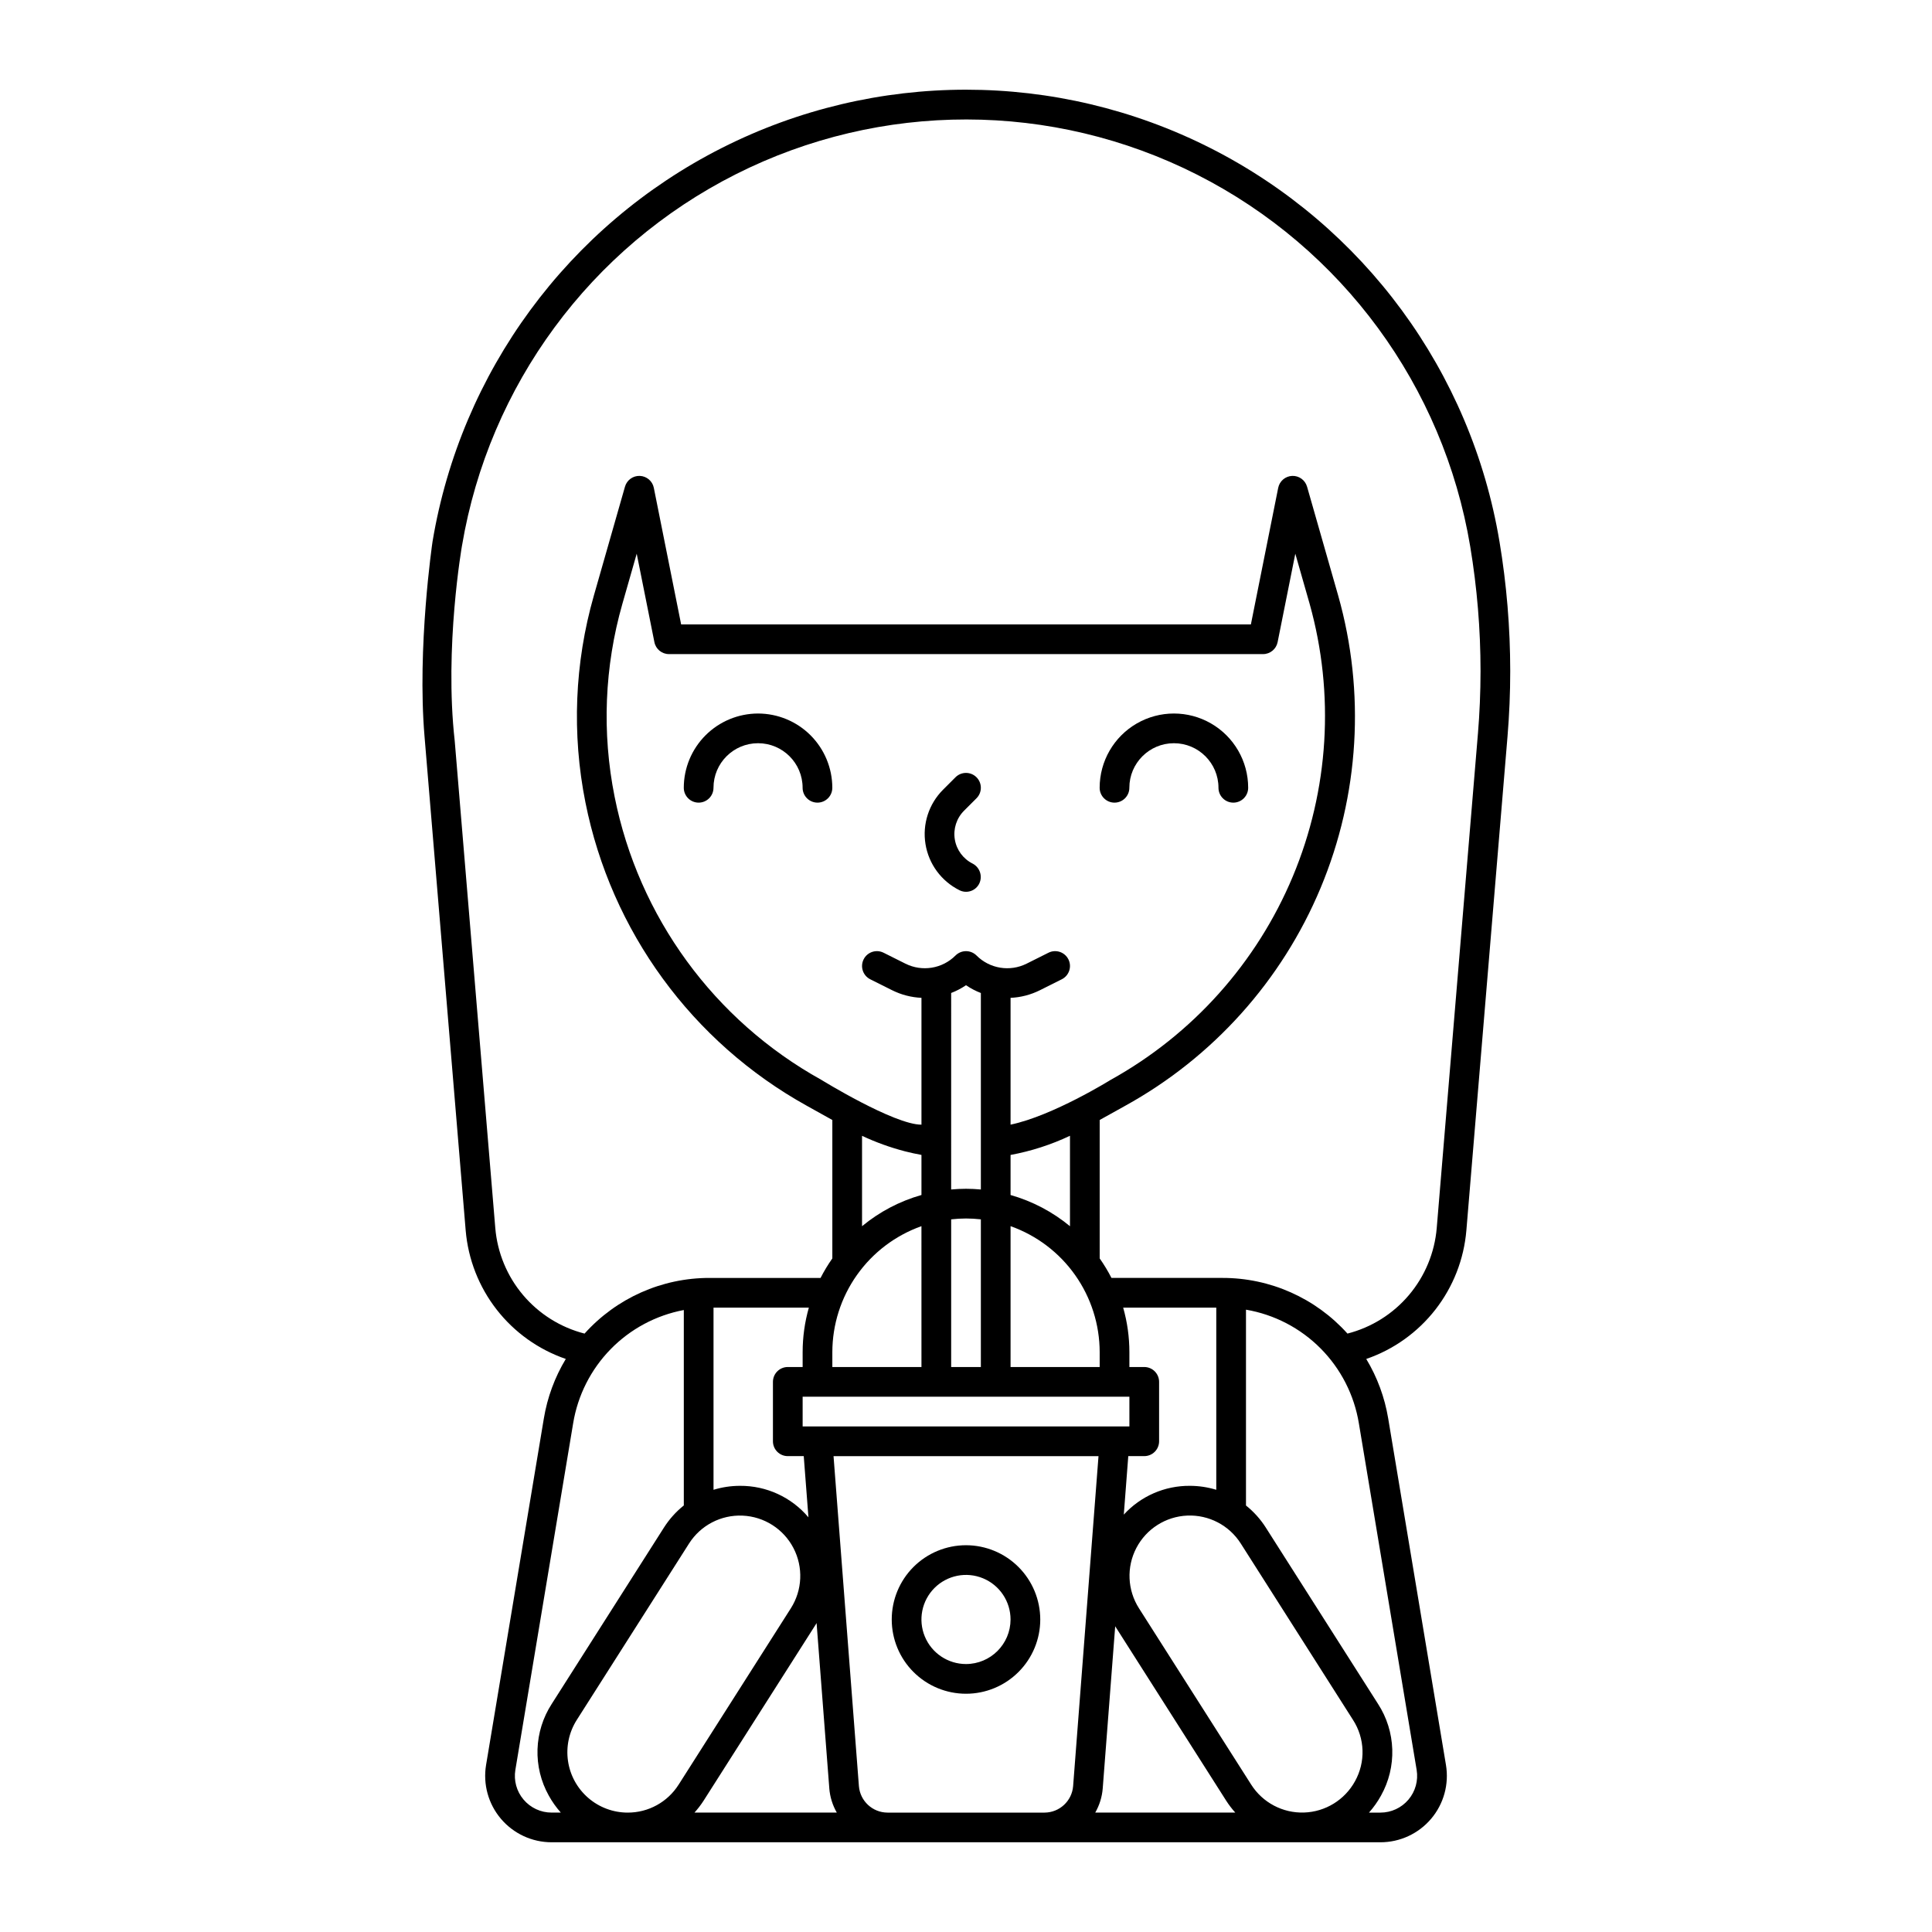 <?xml version="1.0" encoding="UTF-8"?>
<!-- Uploaded to: ICON Repo, www.svgrepo.com, Generator: ICON Repo Mixer Tools -->
<svg fill="#000000" width="800px" height="800px" version="1.1" viewBox="144 144 512 512" xmlns="http://www.w3.org/2000/svg">
 <g>
  <path d="m402.78 355.55c1.539-1.539 1.539-4.031 0-5.566-1.535-1.539-4.027-1.539-5.566 0l-3.297 3.297c-3.777 3.777-5.512 9.141-4.652 14.418 0.855 5.273 4.195 9.812 8.973 12.203 0.93 0.484 2.016 0.566 3.012 0.234s1.812-1.051 2.269-1.992c0.93-1.949 0.152-4.281-1.762-5.281-2.516-1.258-4.273-3.648-4.723-6.426-0.453-2.777 0.461-5.602 2.449-7.59z"/>
  <path d="m400 553.5c-5.223 0-10.227 2.074-13.918 5.762-3.691 3.691-5.762 8.699-5.762 13.918s2.07 10.227 5.762 13.914c3.691 3.691 8.695 5.766 13.918 5.766 5.219 0 10.223-2.074 13.914-5.766 3.691-3.688 5.766-8.695 5.766-13.914-0.008-5.219-2.082-10.219-5.773-13.91-3.688-3.688-8.691-5.766-13.906-5.769zm0 31.488c-4.777 0-9.082-2.879-10.91-7.289-1.828-4.414-0.816-9.492 2.559-12.871 3.379-3.375 8.457-4.387 12.867-2.559 4.414 1.828 7.289 6.133 7.289 10.91-0.004 6.519-5.289 11.801-11.805 11.809z"/>
  <path d="m344.89 333.09c-5.219 0.008-10.219 2.082-13.91 5.769-3.688 3.691-5.766 8.691-5.769 13.91 0 2.176 1.762 3.938 3.934 3.938 2.176 0 3.938-1.762 3.938-3.938 0-6.519 5.285-11.809 11.809-11.809 6.519 0 11.809 5.289 11.809 11.809 0 2.176 1.762 3.938 3.934 3.938 2.176 0 3.938-1.762 3.938-3.938-0.004-5.219-2.082-10.219-5.769-13.91-3.691-3.688-8.691-5.762-13.91-5.769z"/>
  <path d="m443.29 352.77c0-6.519 5.289-11.809 11.809-11.809 6.523 0 11.809 5.289 11.809 11.809 0 2.176 1.762 3.938 3.938 3.938 2.172 0 3.934-1.762 3.934-3.938 0-7.031-3.75-13.527-9.84-17.043-6.086-3.516-13.59-3.516-19.68 0-6.09 3.516-9.84 10.012-9.84 17.043 0 2.176 1.762 3.938 3.938 3.938 2.172 0 3.934-1.762 3.934-3.938z"/>
  <path d="m541.38 287.54c-7.496-44.984-35.957-83.719-76.648-104.32-40.691-20.598-88.754-20.598-129.45-0.004-40.691 20.594-69.156 59.324-76.656 104.31-0.027 0.168-4.125 28.008-2.117 51.691l10.902 130.87c0.648 7.637 3.5 14.922 8.207 20.965 4.711 6.047 11.078 10.59 18.324 13.082-2.918 4.84-4.891 10.188-5.816 15.762l-15.312 91.84c-0.848 5.102 0.594 10.32 3.938 14.266 3.344 3.945 8.254 6.219 13.43 6.219h219.65c5.172 0 10.082-2.273 13.426-6.219 3.348-3.945 4.785-9.164 3.938-14.266l-15.309-91.836c-0.926-5.574-2.898-10.922-5.816-15.762 7.25-2.492 13.613-7.039 18.324-13.082 4.711-6.047 7.562-13.328 8.207-20.965l10.902-130.88c0.48-5.762 0.723-11.605 0.723-17.371-0.004-11.492-0.953-22.965-2.844-34.301zm-258.63 333.37c-1.848-2.176-2.641-5.055-2.172-7.871l15.312-91.84c1.215-7.41 4.68-14.266 9.926-19.641 5.246-5.371 12.023-8.996 19.402-10.387v51.789c-2.062 1.648-3.84 3.625-5.258 5.852l-29.746 46.746c-2.328 3.594-3.629 7.754-3.769 12.035-0.137 4.281 0.895 8.516 2.984 12.254 0.891 1.617 1.961 3.129 3.191 4.508h-2.441c-2.863 0.004-5.582-1.258-7.43-3.445zm158.9-130.38h24.676v48.281c-2.269-0.695-4.633-1.047-7.004-1.051-6.652-0.047-13.012 2.723-17.504 7.629l1.188-15.5h4.231c1.043 0 2.047-0.414 2.785-1.152s1.152-1.738 1.152-2.785v-15.742c0-1.043-0.414-2.047-1.152-2.785s-1.742-1.152-2.785-1.152h-3.938v-3.938 0.004c0-3.996-0.555-7.969-1.648-11.809zm61.434 125.53c-2.723 4.949-7.856 8.098-13.5 8.281-5.648 0.184-10.973-2.629-14.004-7.398l-29.746-46.738c-3.07-4.82-3.332-10.91-0.691-15.973 2.641-5.066 7.781-8.34 13.488-8.586 5.707-0.246 11.113 2.57 14.18 7.391l29.746 46.746c1.559 2.406 2.43 5.195 2.523 8.062 0.094 2.871-0.598 5.707-1.996 8.215zm-142.68-41.934 3.371 43.812h-0.004c0.18 2.258 0.859 4.449 1.988 6.414h-37.711c0.898-0.992 1.707-2.055 2.43-3.176l29.746-46.738c0.062-0.109 0.117-0.211 0.176-0.312zm-3.695-52.109v-7.871h86.594v7.871zm27.078-72.914c1.477 0.379 2.953 0.695 4.41 0.965v10.617c-5.766 1.637-11.129 4.453-15.746 8.273v-23.953c3.644 1.711 7.438 3.082 11.336 4.098zm12.281-41.953c1.387-0.531 2.707-1.223 3.938-2.059 1.227 0.84 2.547 1.531 3.934 2.066v52.07c-1.297-0.117-2.609-0.188-3.938-0.188s-2.641 0.07-3.938 0.188zm15.742 53.539v-10.617c5.449-1.004 10.742-2.711 15.746-5.078v23.969c-4.617-3.82-9.98-6.637-15.746-8.273zm-11.805 6.223c1.312 0.004 2.629 0.078 3.934 0.227v39.133h-7.871v-39.133c1.309-0.148 2.621-0.223 3.938-0.227zm36.23 151.03 3.305-42.961 29.398 46.195v0.004c0.719 1.121 1.531 2.184 2.426 3.176h-37.113c1.129-1.965 1.805-4.156 1.984-6.414zm-24.426-111.67v-37.328c6.902 2.449 12.879 6.973 17.105 12.953 4.227 5.977 6.504 13.117 6.512 20.441v3.938zm0-64.23v-33.602c2.707-0.121 5.359-0.812 7.785-2.023l5.785-2.894c1.945-0.973 2.734-3.336 1.762-5.281-0.973-1.945-3.34-2.734-5.281-1.762l-5.785 2.894h-0.004c-4.43 2.223-9.781 1.352-13.281-2.156-0.738-0.738-1.742-1.152-2.785-1.152s-2.047 0.414-2.785 1.152c-3.5 3.508-8.852 4.375-13.281 2.156l-5.785-2.894h-0.004c-1.945-0.973-4.309-0.184-5.281 1.762-0.973 1.945-0.184 4.309 1.762 5.281l5.785 2.894c2.426 1.211 5.074 1.898 7.781 2.019v33.613c-7.227 0.023-26.527-11.875-26.527-11.875-28.41-15.75-48.449-43.203-54.797-75.059-3.394-16.953-2.688-34.473 2.066-51.094l3.797-13.285 4.688 23.441c0.363 1.84 1.98 3.168 3.859 3.168h157.44c1.875 0 3.492-1.328 3.859-3.168l4.688-23.441 3.797 13.285c6.684 23.895 5.113 49.344-4.457 72.238-9.566 22.891-26.574 41.887-48.273 53.918 0 0-15.348 9.543-26.527 11.867zm-23.617 26.902 0.004 37.328h-23.617v-3.938 0.004c0.008-7.324 2.285-14.465 6.512-20.441 4.231-5.981 10.203-10.504 17.105-12.953zm-31.484 33.395v3.938h-3.938v-0.004c-2.172 0-3.934 1.762-3.934 3.938v15.742c0 1.047 0.414 2.047 1.152 2.785s1.738 1.152 2.781 1.152h4.231l1.246 16.219h0.004c-4.512-5.344-11.164-8.402-18.16-8.348-2.371 0.004-4.731 0.355-7 1.051v-48.281h25.266c-1.094 3.84-1.648 7.812-1.648 11.809zm-46.363 122.02c-3.836 0-7.547-1.383-10.449-3.891-2.906-2.508-4.812-5.977-5.367-9.773-0.559-3.801 0.27-7.672 2.328-10.906l29.746-46.738v-0.004c3.066-4.82 8.473-7.637 14.18-7.391 5.707 0.246 10.848 3.519 13.488 8.586s2.379 11.152-0.688 15.973l-29.746 46.746h-0.004c-2.926 4.621-8.02 7.414-13.488 7.398zm68.852 0c-3.965-0.016-7.258-3.066-7.578-7.016l-6.723-87.449h70.219l-6.727 87.449c-0.32 3.949-3.613 7-7.578 7.016zm140.23-11.316c0.465 2.82-0.328 5.703-2.18 7.883-1.848 2.18-4.562 3.434-7.418 3.434h-3.035c1.227-1.379 2.297-2.891 3.188-4.508 2.09-3.738 3.121-7.973 2.984-12.254-0.141-4.281-1.441-8.441-3.769-12.035l-29.746-46.738v-0.004c-1.418-2.223-3.191-4.199-5.254-5.848v-51.895c7.504 1.281 14.418 4.875 19.781 10.277 5.363 5.402 8.906 12.34 10.137 19.852zm16.227-274.48-10.906 130.88c-0.551 6.539-3.125 12.746-7.363 17.758-4.238 5.016-9.934 8.582-16.293 10.211-8.449-9.414-20.52-14.781-33.172-14.75h-29.371c-0.918-1.793-1.961-3.519-3.121-5.168v-36.688l6.734-3.746c23.297-12.848 41.559-33.203 51.812-57.754 10.254-24.547 11.898-51.844 4.664-77.445l-8.254-28.891h-0.004c-0.5-1.746-2.129-2.926-3.945-2.852-1.812 0.074-3.34 1.379-3.699 3.16l-7.238 36.195h-150.99l-7.238-36.195c-0.355-1.781-1.887-3.086-3.699-3.16-1.816-0.074-3.445 1.105-3.945 2.852l-8.254 28.891c-5.098 17.828-5.859 36.617-2.223 54.801 6.801 34.121 28.266 63.523 58.695 80.395l6.734 3.75v36.688c-1.16 1.648-2.203 3.375-3.121 5.168h-29.371c-12.652-0.031-24.719 5.336-33.172 14.75-6.359-1.629-12.051-5.195-16.293-10.207-4.238-5.012-6.812-11.219-7.363-17.762l-10.754-129.12c-2.793-24.777 1.93-51.734 1.93-51.734h0.004c7.16-42.473 34.098-79.008 72.551-98.41 38.457-19.402 83.848-19.359 122.27 0.113 38.418 19.477 65.285 56.062 72.367 98.551 1.816 10.906 2.731 21.945 2.731 33.004-0.004 5.547-0.238 11.172-0.699 16.715z"/>
 </g>
</svg>